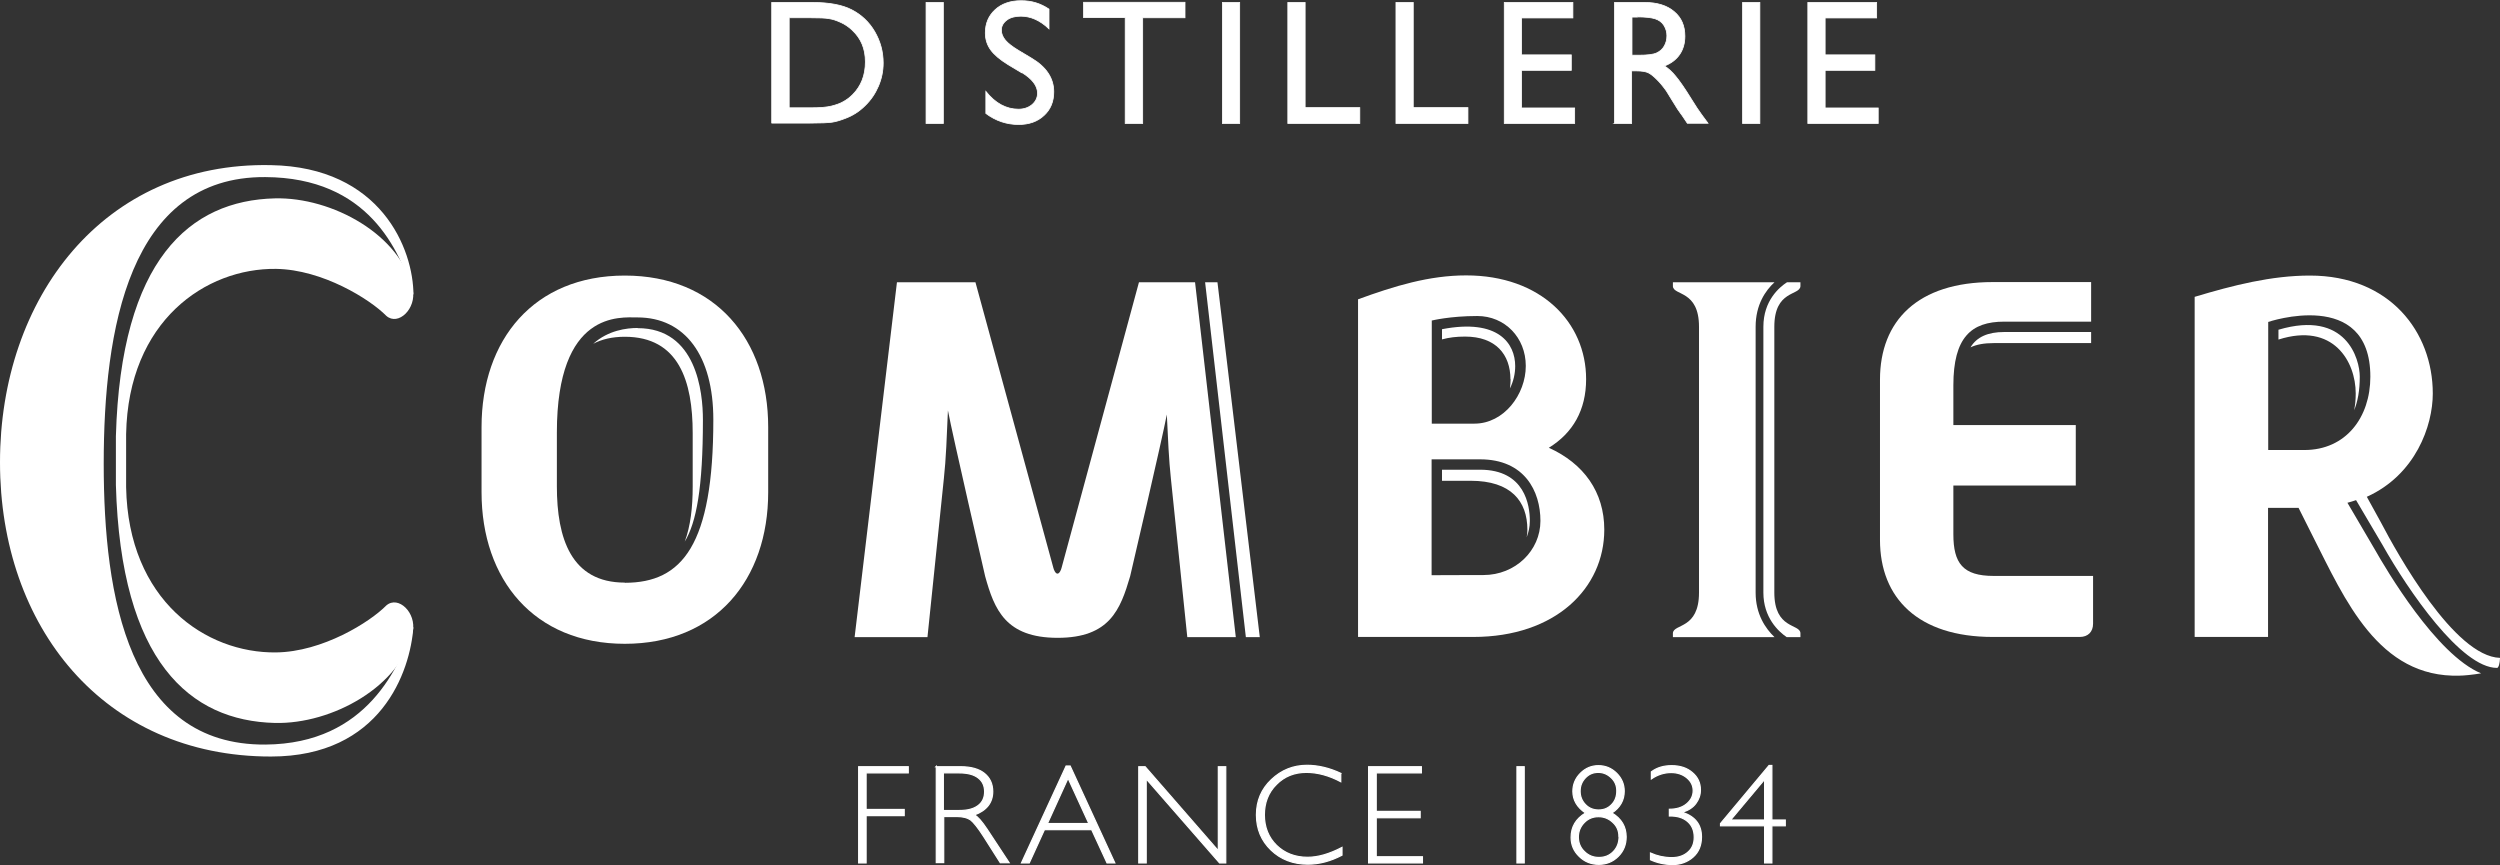<svg width="286" height="99" viewBox="0 0 286 99" fill="none" xmlns="http://www.w3.org/2000/svg">
<rect x="0" y="0" width="286" height="99" fill="#333333" stroke="none"/>
<g clip-path="url(#clip0_4744_1691)">
<path d="M200.844 67.797V37.379C200.844 34.844 201.994 33.215 203.003 32.289H191.38C191.38 32.289 191.38 32.651 191.38 32.752C191.44 33.838 194.366 33.174 194.366 37.379V67.797C194.366 72.002 191.461 71.338 191.38 72.424C191.38 72.525 191.38 72.887 191.38 72.887H203.003C201.974 71.901 200.844 70.272 200.844 67.797Z" fill="white"/>
<path d="M202.983 67.797V37.379C202.983 33.174 205.888 33.838 205.969 32.752C205.969 32.651 205.969 32.289 205.969 32.289H204.435C203.568 32.852 201.731 34.381 201.731 37.379V67.797C201.731 70.634 203.426 72.223 204.395 72.887H205.969C205.969 72.887 205.969 72.525 205.969 72.424C205.909 71.338 202.983 72.002 202.983 67.797Z" fill="white"/>
<path d="M71.475 31.525C61.083 31.525 55.089 38.848 55.089 48.866V56.31C55.089 66.308 61.103 73.651 71.475 73.651C81.847 73.651 87.881 66.329 87.881 56.31V48.866C87.881 38.868 81.867 31.525 71.475 31.525ZM71.475 66.65C65.34 66.65 63.706 61.581 63.706 55.646V49.49C63.706 35.488 70.97 36.313 72.928 36.313C78.356 36.313 81.605 40.678 81.605 48.001C81.605 62.365 78.053 66.671 71.475 66.671V66.65Z" fill="white"/>
<path d="M72.948 37.52C71.697 37.52 69.578 37.781 67.863 39.33C68.852 38.807 70.042 38.526 71.475 38.526C77.67 38.526 79.244 43.636 79.244 49.53V55.686C79.244 58 79.002 60.172 78.336 61.963C79.668 59.75 80.414 55.827 80.414 48.021C80.414 44.863 79.688 37.54 72.948 37.54V37.52Z" fill="white"/>
<path d="M223.465 61.138V55.545H237.469V48.625H223.465V44.078C223.465 38.606 225.503 36.796 229.276 36.796H239.225V32.269H227.965C219.389 32.269 215.07 36.695 215.07 43.434V61.762C215.07 68.441 219.449 72.867 227.965 72.867H237.933C238.862 72.867 239.447 72.284 239.447 71.358V65.886H228.066C224.555 65.886 223.465 64.438 223.465 61.118V61.138Z" fill="white"/>
<path d="M225.442 39.733C226.108 39.411 226.976 39.25 228.086 39.25H239.225V37.982H229.276C227.42 37.982 226.149 38.546 225.442 39.713V39.733Z" fill="white"/>
<path d="M142.526 72.887H144.12L139.277 32.289H137.864L142.526 72.887Z" fill="white"/>
<path d="M136.653 32.289H130.297L121.438 64.981C121.378 65.222 121.196 65.624 120.974 65.624C120.752 65.624 120.571 65.222 120.51 64.981L111.591 32.289H102.611L97.768 72.887H106.102L107.979 54.741C108.221 52.588 108.322 49.792 108.443 46.955C108.968 49.751 112.701 65.926 112.701 65.926C113.75 69.708 115.021 72.967 120.994 72.967C126.967 72.967 128.178 69.708 129.288 65.926C129.288 65.926 132.961 50.214 133.485 47.418C133.606 50.093 133.727 52.709 133.949 54.741L135.826 72.887H141.375L136.714 32.289H136.653Z" fill="white"/>
<path d="M172.815 43.374C172.815 43.736 172.774 44.098 172.734 44.44C173.137 43.636 173.339 42.75 173.339 41.885C173.339 39.31 171.422 36.413 164.965 37.661V38.827C165.772 38.606 166.599 38.505 167.608 38.505C171.099 38.505 172.794 40.537 172.794 43.394L172.815 43.374Z" fill="white"/>
<path d="M169.324 53.735H164.965V55.002H168.254C172.855 55.002 174.732 57.336 174.732 60.595C174.732 60.897 174.711 61.178 174.651 61.46C174.873 60.897 175.014 60.273 175.014 59.589C175.014 57.839 174.469 53.735 169.324 53.735Z" fill="white"/>
<path d="M177.194 51.22C179.938 49.53 181.452 46.915 181.452 43.374C181.452 36.856 176.266 31.505 167.73 31.505C163.472 31.505 159.497 32.732 155.36 34.241V72.867H168.537C177.981 72.867 183.53 67.274 183.53 60.595C183.53 56.29 181.189 53.031 177.174 51.22H177.194ZM163.775 36.675C163.775 36.675 165.853 36.152 169.001 36.152C172.149 36.152 174.55 38.606 174.55 41.865C174.55 45.124 172.048 48.464 168.678 48.464C165.308 48.464 163.795 48.464 163.795 48.464V36.695L163.775 36.675ZM169.707 65.785C166.055 65.785 163.775 65.806 163.775 65.806V52.548H169.324C174.409 52.548 176.225 56.189 176.225 59.589C176.225 62.989 173.36 65.785 169.707 65.785Z" fill="white"/>
<path d="M14.428 55.727C14.67 68.703 23.549 74.738 31.581 74.637C36.888 74.577 42.316 71.177 44.193 69.266C45.565 68.079 47.663 70.111 47.219 72.263C45.928 78.48 37.998 82.866 31.439 82.705C21.753 82.463 13.823 75.744 13.258 55.485V49.913C13.823 29.654 21.733 22.934 31.439 22.693C38.018 22.532 45.928 26.898 47.219 33.134C47.663 35.287 45.565 37.339 44.193 36.132C42.336 34.241 36.908 30.841 31.581 30.76C23.549 30.66 14.67 36.695 14.428 49.671" fill="white"/>
<path d="M30.995 86.547C43.567 86.547 46.937 76.87 47.3 71.68C45.706 76.066 42.134 85.099 30.349 85.179C14.711 85.28 11.865 68.32 11.865 53.051C11.865 37.781 14.711 20.158 30.349 20.259C42.134 20.319 45.726 28.587 47.3 33.758C47.3 28.467 43.567 19.112 30.995 18.891C11.845 18.488 0 34.1 0 52.89C0 71.68 11.845 86.547 30.995 86.547Z" fill="white"/>
<path d="M269.494 45.024C269.494 45.708 269.433 46.352 269.312 46.935C269.736 45.909 269.958 44.642 269.958 43.092C269.958 41.081 268.424 35.428 260.655 37.721V38.847C266.951 36.836 269.494 41.382 269.494 45.004V45.024Z" fill="white"/>
<path d="M272.358 59.73L270.764 56.833C276.334 54.318 278.311 48.725 278.311 45.024C278.311 37.983 273.408 31.525 264.246 31.525C259.867 31.525 255.489 32.631 251.069 33.959V72.867H259.464V58.1H262.955L264.63 61.44C268.222 68.501 272.076 77.595 281.399 77.293C281.863 77.293 282.892 77.192 283.84 77.031C278.695 74.919 272.903 65.021 271.672 62.848L268.545 57.517C268.888 57.437 269.21 57.316 269.533 57.215L272.56 62.345C275.506 67.576 281.56 76.408 285.657 76.408H285.697C285.697 76.408 285.737 76.367 285.757 76.347C285.979 76.126 286 75.261 286 75.261C280.773 75.1 274.275 63.391 272.358 59.73ZM259.464 36.836C259.464 36.836 271.168 32.852 271.168 43.092C271.168 47.76 268.363 51.482 263.621 51.482H259.484V36.836H259.464Z" fill="white"/>
<path d="M103.903 87.714V88.418H99.08V92.603H103.439V93.307H99.08V98.718H98.232V87.714H103.923H103.903Z" fill="white" stroke="white" stroke-width="0.14" stroke-miterlimit="10"/>
<path d="M107.071 87.714H109.896C111.086 87.714 111.995 87.975 112.62 88.478C113.246 88.981 113.569 89.685 113.569 90.55C113.569 91.818 112.862 92.723 111.47 93.226C111.833 93.407 112.317 93.95 112.943 94.896L115.445 98.698H114.436L112.519 95.68C111.873 94.675 111.369 94.051 111.026 93.789C110.663 93.548 110.138 93.407 109.452 93.407H107.959V98.678H107.111V87.674L107.071 87.714ZM107.918 88.418V92.723H109.755C110.683 92.723 111.389 92.542 111.894 92.16C112.398 91.778 112.64 91.255 112.64 90.571C112.64 89.886 112.398 89.364 111.894 88.981C111.389 88.599 110.683 88.418 109.734 88.418H107.939H107.918Z" fill="white" stroke="white" stroke-width="0.14" stroke-miterlimit="10"/>
<path d="M122.427 87.633L127.533 98.718H126.645L124.889 94.916H119.481L117.746 98.718H116.858L121.963 87.633H122.427ZM124.566 94.212L122.185 89.021L119.824 94.212H124.566Z" fill="white" stroke="white" stroke-width="0.14" stroke-miterlimit="10"/>
<path d="M140.225 87.714V98.718H139.519L131.124 89.102V98.718H130.277V87.714H131.003L139.378 97.33V87.714H140.225Z" fill="white" stroke="white" stroke-width="0.14" stroke-miterlimit="10"/>
<path d="M153.382 88.499V89.424C152.05 88.72 150.739 88.358 149.447 88.358C148.075 88.358 146.925 88.82 146.017 89.746C145.088 90.671 144.644 91.838 144.644 93.226C144.644 94.614 145.109 95.801 146.037 96.707C146.965 97.612 148.156 98.075 149.588 98.075C150.799 98.075 152.091 97.692 153.523 96.948V97.833C152.212 98.517 150.92 98.859 149.608 98.859C147.934 98.859 146.521 98.316 145.411 97.25C144.301 96.183 143.736 94.836 143.736 93.226C143.736 91.617 144.301 90.269 145.452 89.183C146.602 88.096 147.954 87.553 149.528 87.553C150.779 87.553 152.07 87.855 153.402 88.478L153.382 88.499Z" fill="white" stroke="white" stroke-width="0.14" stroke-miterlimit="10"/>
<path d="M162.604 87.714V88.418H157.438V92.824H162.463V93.548H157.438V98.014H162.725V98.718H156.57V87.714H162.584H162.604Z" fill="white" stroke="white" stroke-width="0.14" stroke-miterlimit="10"/>
<path d="M174.368 87.714V98.718H173.541V87.714H174.368Z" fill="white" stroke="white" stroke-width="0.14" stroke-miterlimit="10"/>
<path d="M181.391 93.005C180.422 92.361 179.938 91.516 179.938 90.531C179.938 89.746 180.221 89.042 180.806 88.458C181.391 87.875 182.077 87.593 182.864 87.593C183.651 87.593 184.357 87.875 184.943 88.458C185.528 89.042 185.81 89.726 185.81 90.51C185.81 91.536 185.346 92.381 184.398 93.005C185.487 93.649 186.032 94.574 186.032 95.741C186.032 96.626 185.73 97.371 185.124 97.974C184.519 98.578 183.772 98.879 182.904 98.879C182.037 98.879 181.27 98.578 180.665 97.974C180.039 97.371 179.736 96.646 179.736 95.801C179.736 94.594 180.281 93.669 181.391 93.005ZM185.205 95.681C185.205 95.057 184.983 94.514 184.519 94.091C184.055 93.649 183.51 93.427 182.864 93.427C182.218 93.427 181.674 93.649 181.23 94.111C180.786 94.574 180.564 95.117 180.564 95.761C180.564 96.405 180.786 96.968 181.25 97.411C181.714 97.874 182.259 98.095 182.925 98.095C183.591 98.095 184.135 97.874 184.579 97.411C185.023 96.948 185.225 96.385 185.225 95.681H185.205ZM180.765 90.51C180.765 91.114 180.967 91.617 181.371 92.039C181.774 92.462 182.279 92.663 182.884 92.663C183.49 92.663 183.974 92.462 184.378 92.039C184.781 91.617 184.963 91.114 184.963 90.47C184.963 89.887 184.761 89.384 184.337 88.981C183.913 88.579 183.429 88.358 182.844 88.358C182.259 88.358 181.774 88.559 181.371 88.981C180.967 89.404 180.765 89.907 180.765 90.51Z" fill="white" stroke="white" stroke-width="0.14" stroke-miterlimit="10"/>
<path d="M188.918 89.082V88.297C189.564 87.815 190.33 87.593 191.238 87.593C192.207 87.593 192.994 87.855 193.599 88.378C194.225 88.901 194.528 89.565 194.528 90.37C194.528 90.953 194.346 91.456 194.003 91.919C193.66 92.381 193.155 92.703 192.51 92.904V92.945C193.942 93.427 194.649 94.353 194.649 95.741C194.649 96.707 194.326 97.491 193.68 98.055C193.034 98.618 192.247 98.9 191.359 98.9C190.472 98.9 189.604 98.718 188.817 98.356V97.592C189.584 97.934 190.391 98.115 191.259 98.115C192.025 98.115 192.651 97.894 193.115 97.471C193.599 97.049 193.821 96.485 193.821 95.781C193.821 95.037 193.579 94.433 193.075 93.991C192.57 93.548 191.884 93.327 190.976 93.347V92.582C191.783 92.582 192.449 92.381 192.954 91.959C193.458 91.536 193.7 91.033 193.7 90.45C193.7 89.867 193.458 89.384 192.974 88.981C192.49 88.579 191.884 88.378 191.178 88.378C190.391 88.378 189.624 88.619 188.918 89.102V89.082Z" fill="white" stroke="white" stroke-width="0.14" stroke-miterlimit="10"/>
<path d="M202.7 87.573V93.809H204.234V94.473H202.7V98.718H201.873V94.473H196.828V94.212L202.377 87.573H202.68H202.7ZM201.873 93.809V89.162L197.978 93.809H201.873Z" fill="white" stroke="white" stroke-width="0.14" stroke-miterlimit="10"/>
<path d="M88.284 14.083V0.282H92.965C94.862 0.282 96.356 0.563 97.445 1.127C98.535 1.69 99.423 2.515 100.069 3.621C100.714 4.728 101.037 5.915 101.037 7.202C101.037 8.128 100.855 9.013 100.492 9.858C100.129 10.703 99.625 11.447 98.959 12.091C98.293 12.755 97.506 13.258 96.598 13.58C96.073 13.781 95.589 13.922 95.165 13.982C94.721 14.042 93.894 14.083 92.663 14.083H88.264H88.284ZM92.764 2.032H90.282V12.332H92.824C93.813 12.332 94.58 12.272 95.145 12.131C95.69 11.99 96.154 11.829 96.517 11.608C96.88 11.407 97.223 11.145 97.526 10.844C98.515 9.858 98.999 8.611 98.999 7.082C98.999 5.553 98.495 4.386 97.486 3.44C97.122 3.098 96.699 2.796 96.214 2.575C95.73 2.354 95.286 2.193 94.842 2.133C94.418 2.052 93.712 2.032 92.764 2.032Z" fill="white" stroke="white" stroke-width="0.09" stroke-miterlimit="10"/>
<path d="M105.941 0.282H107.918V14.123H105.941V0.282Z" fill="white" stroke="white" stroke-width="0.09" stroke-miterlimit="10"/>
<path d="M116.858 8.309L115.344 7.403C114.396 6.82 113.73 6.257 113.327 5.693C112.923 5.13 112.721 4.486 112.721 3.762C112.721 2.676 113.105 1.791 113.851 1.107C114.598 0.423 115.587 0.081 116.818 0.081C118.049 0.081 119.037 0.402 120.006 1.046V3.299C118.997 2.334 117.927 1.851 116.777 1.851C116.131 1.851 115.587 1.992 115.183 2.294C114.779 2.595 114.557 2.978 114.557 3.44C114.557 3.863 114.719 4.245 115.022 4.607C115.324 4.969 115.829 5.351 116.495 5.754L118.008 6.659C119.703 7.665 120.551 8.953 120.551 10.502C120.551 11.608 120.187 12.513 119.441 13.197C118.694 13.902 117.726 14.243 116.535 14.243C115.163 14.243 113.912 13.821 112.782 12.976V10.461C113.851 11.809 115.102 12.493 116.515 12.493C117.14 12.493 117.665 12.312 118.069 11.97C118.472 11.628 118.694 11.186 118.694 10.663C118.694 9.818 118.089 9.013 116.858 8.269V8.309Z" fill="white" stroke="white" stroke-width="0.09" stroke-miterlimit="10"/>
<path d="M123.961 0.261H135.564V2.032H130.721V14.123H128.723V2.012H123.961V0.261Z" fill="white" stroke="white" stroke-width="0.09" stroke-miterlimit="10"/>
<path d="M139.842 0.282H141.819V14.123H139.842V0.282Z" fill="white" stroke="white" stroke-width="0.09" stroke-miterlimit="10"/>
<path d="M147.308 0.282H149.306V12.312H155.561V14.123H147.328V0.282H147.308Z" fill="white" stroke="white" stroke-width="0.09" stroke-miterlimit="10"/>
<path d="M159.678 0.282H161.676V12.312H167.932V14.123H159.698V0.282H159.678Z" fill="white" stroke="white" stroke-width="0.09" stroke-miterlimit="10"/>
<path d="M172.068 0.282H179.938V2.052H174.066V6.277H179.757V8.047H174.066V12.352H180.14V14.123H172.089V0.282H172.068Z" fill="white" stroke="white" stroke-width="0.09" stroke-miterlimit="10"/>
<path d="M184.701 14.103V0.282H188.171C189.564 0.282 190.694 0.624 191.521 1.328C192.348 2.012 192.752 2.957 192.752 4.144C192.752 4.949 192.55 5.653 192.147 6.237C191.743 6.82 191.158 7.263 190.411 7.544C190.855 7.826 191.299 8.228 191.703 8.731C192.126 9.234 192.732 10.099 193.499 11.347C193.983 12.131 194.366 12.715 194.669 13.117L195.395 14.103H193.035L192.429 13.197C192.429 13.197 192.369 13.117 192.308 13.037L191.925 12.493L191.299 11.487L190.633 10.401C190.23 9.838 189.846 9.375 189.503 9.053C189.16 8.711 188.857 8.47 188.575 8.329C188.292 8.188 187.828 8.108 187.183 8.108H186.658V14.123H184.66L184.701 14.103ZM187.283 1.952H186.698V6.317H187.445C188.454 6.317 189.14 6.237 189.523 6.056C189.907 5.875 190.189 5.633 190.391 5.271C190.593 4.929 190.694 4.527 190.694 4.084C190.694 3.641 190.573 3.259 190.351 2.897C190.129 2.535 189.786 2.294 189.362 2.153C188.938 2.012 188.252 1.931 187.263 1.931L187.283 1.952Z" fill="white" stroke="white" stroke-width="0.09" stroke-miterlimit="10"/>
<path d="M199.351 0.282H201.328V14.123H199.351V0.282Z" fill="white" stroke="white" stroke-width="0.09" stroke-miterlimit="10"/>
<path d="M206.817 0.282H214.687V2.052H208.794V6.277H214.485V8.047H208.794V12.352H214.868V14.123H206.817V0.282Z" fill="white" stroke="white" stroke-width="0.09" stroke-miterlimit="10"/>
</g>
<defs>
<clipPath id="clip0_4744_1691">
<rect width="286" height="99" fill="white"/>
</clipPath>
</defs>
</svg>
